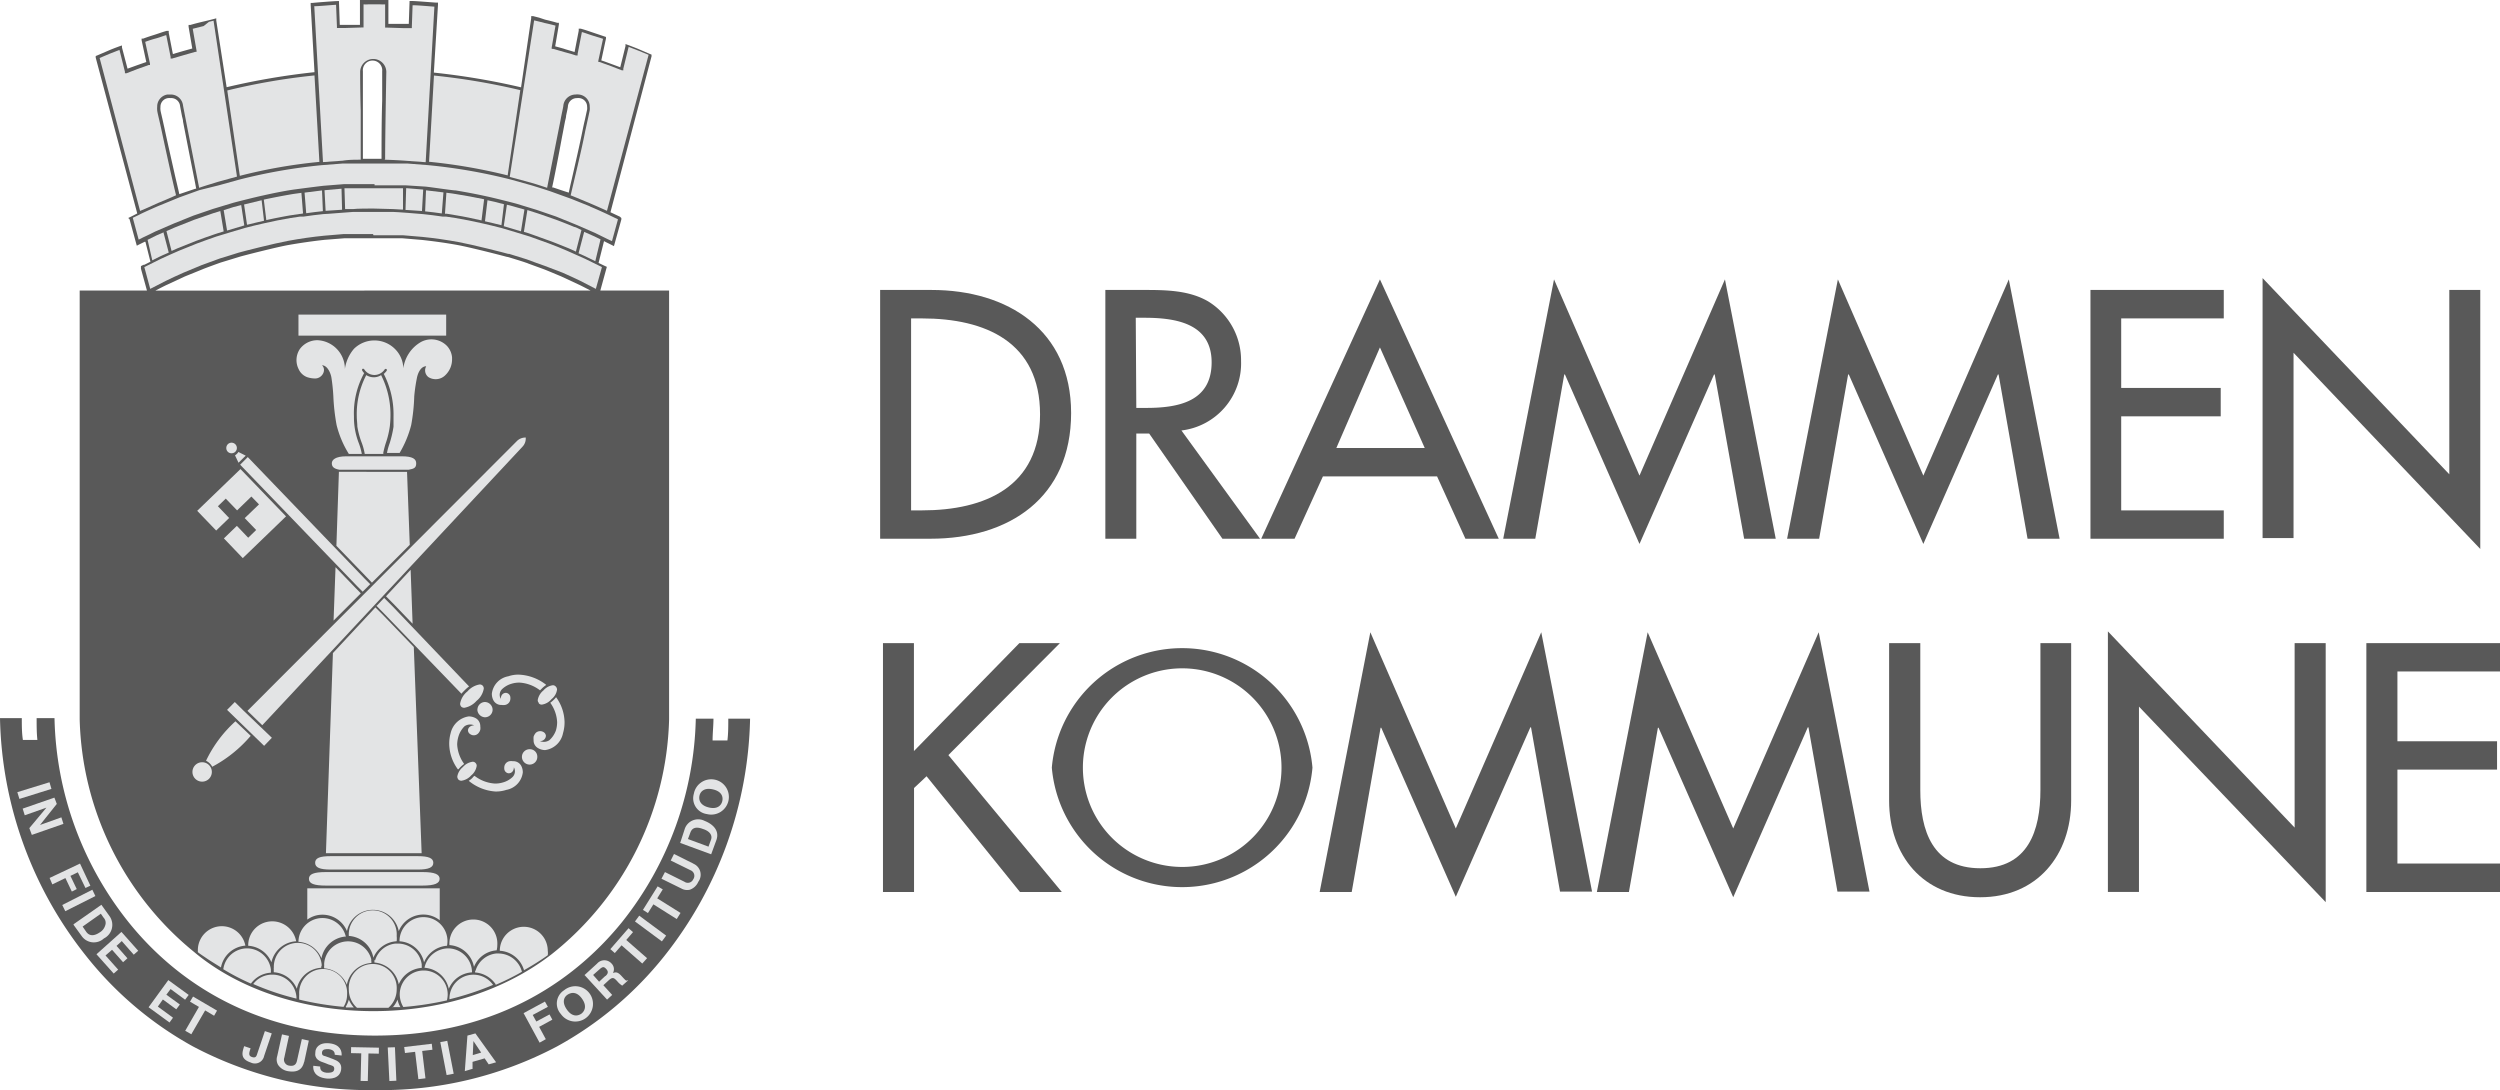 <svg xmlns="http://www.w3.org/2000/svg" viewBox="0 0 229.34 100"><defs><style>.cls-1{fill:#595959;}.cls-2{fill:#e3e4e5;}</style></defs><g id="Layer_2" data-name="Layer 2"><g id="Layer_1-2" data-name="Layer 1"><path class="cls-1" d="M34.4,100a34.52,34.52,0,0,0,16.69-4,32.58,32.58,0,0,0,9.85-8.29,36.17,36.17,0,0,0,7.87-21.78h-2c0,.67,0,1.35-.08,2H65.37c0-.68.08-1.36.08-2H63.83a31,31,0,0,1-6.77,18.66C53.23,89.32,46.19,95,34.4,95S15.57,89.32,11.75,84.54A31,31,0,0,1,5,65.88H3.36c0,.67,0,1.35.07,2H2.1C2,67.23,2,66.55,2,65.88H0A36.1,36.1,0,0,0,7.87,87.66,32.54,32.54,0,0,0,17.71,96a34.57,34.57,0,0,0,16.69,4Z"/><path class="cls-1" d="M54.17,26.65c-.41-.21-.91-.47-1.09-.55l-1.61-.75c-.27-.11-1.35-.57-1.63-.67l-1.37-.5c-.13-.06-.25-.09-.3-.11-.25-.09-1.23-.39-1.6-.5h0l-.05,0c-.28-.08-3.29-.86-4.53-1.09-1.09-.2-2.2-.35-3.29-.47l-1.78-.15h-.52l-.24,0H36c-.3,0-1.48,0-1.78,0s-1.47,0-1.77,0h-.13l-.23,0h-.52L29.79,22c-1.11.12-2.21.28-3.3.47s-4.25,1-4.53,1.09l-1.7.52c-.29.1-1.39.5-1.65.61s-1.38.56-1.65.67l-1.61.75c-.19.08-.69.34-1.1.55ZM18,17.32c-.13-.71-.37-1.89-.59-3s-.46-2.35-.62-3.17c0-.18-.07-.36-.1-.52-.09-.46-.15-.79-.17-.89A.81.81,0,0,0,15.65,9a1.06,1.06,0,0,0-.24,0,.8.8,0,0,0-.69.83,1,1,0,0,0,0,.24c0,.13.13.58.26,1.21.05.23.11.47.16.73.23,1.07.58,2.6.87,3.9.15.67.34,1.43.44,1.9l1.48-.5Zm32.69-.14c.37.12,1.08.37,1.49.49.06-.31.15-.72.26-1.18.32-1.4.75-3.27,1-4.52.08-.39.15-.72.22-1l.2-.92a1.06,1.06,0,0,0,0-.25A.79.79,0,0,0,53.16,9a1.06,1.06,0,0,0-.24,0,.82.82,0,0,0-.82.73c0,.1-.07.43-.17.89,0,.16-.06.34-.1.52-.08.41-.17.91-.28,1.46-.29,1.59-.67,3.55-.91,4.64ZM33.42,14.57H35c0-1.15,0-3.53.06-5.34,0-1.38,0-2.49,0-2.69a.89.89,0,1,0-1.77,0c0,.18,0,1,0,2.15,0,.43,0,.91,0,1.39,0,1.5,0,3.51,0,4.49ZM55,26.65h6.38V66A28.39,28.39,0,0,1,50.6,87.54c-9.42,7.29-24.6,6.69-32.82-.23A28.42,28.42,0,0,1,7.31,66V26.65h6.17l-.55-2,0-.19,0-.05.24-.12.07,0,.56-.28-.46-1.83-.07,0-.53.26-.19.1-.06-.21-.61-2.23L11.76,20l.14-.07c.14-.06.42-.21.69-.35L8.78,5.29l0-.15.15-.06,1-.43c.3-.13.61-.25.91-.36L11,4.23l.19-.06,0,.19L11.7,6.3,12.53,6l.6-.21.29-.1-.43-2,0-.15.15,0c.35-.13.72-.25,1.07-.36s.72-.25,1.09-.35l.18,0,0,.18.38,1.95a2.46,2.46,0,0,0,.29-.09l.59-.17.5-.14.4-.11-.34-2,0-.16.16,0c.37-.11.73-.2,1.1-.29l.55-.13.55-.14.18-.05,0,.2L20.79,8a64.64,64.64,0,0,1,8.06-1.38L28.5.44V.27l.16,0C29,.23,30.54.11,30.92.1h.18l0,.18.07,2h.43c.48,0,1.09,0,1.42,0l0-2V0h2.61V.19l0,2c.33,0,.92,0,1.39,0h.48l.07-2V.09h.18c.38,0,1.88.13,2.27.15l.16,0V.44L39.8,6.66a65.28,65.28,0,0,1,8,1.35l.93-6.34,0-.19.18,0,.55.14L50,1.8c.38.09.74.18,1.11.29l.16,0,0,.16-.34,2,.41.11c.17.05.34.09.5.15l.57.17.3.09.38-1.95,0-.19.18,0c.38.1.74.23,1.1.35l1.07.36.15.05,0,.15-.43,2,.3.1.6.22.84.31.48-1.94,0-.19.19.07.14.05c.3.12.61.23.91.36l1,.43.15.06,0,.16L56,19.47l.87.41L57,20l0,.14-.68,2.44-.19-.1-.53-.26-.19-.1-.5,2,.52.25.24.11-.07.25-.55,2v0Z"/><path class="cls-2" d="M34.36,16.89l-1.89,0-.89,0h0l-1.88.15c-.64.07-2.46.31-2.76.35-1,.15-1.91.34-2.85.55-.61.13-2.45.59-2.75.68l-1.82.55-1.78.61-1.74.7-1.74.75c-.18.09-.72.36-1.16.56a3.34,3.34,0,0,1-.38.19l-.54-2,.55-.26.21-.11c.29-.14,1.46-.67,1.75-.78l1.78-.73,1.83-.66L20.07,17l1.87-.52a49.74,49.74,0,0,1,7.59-1.33L31.46,15l.92,0h.06l1,0h1.91c.33,0,.65,0,1,0l1,0,1.92.15a50.35,50.35,0,0,1,7.62,1.33l1.86.52c.3.09,1.52.47,1.82.58l1.83.66,1.67.67.11.06c.29.11,1.46.64,1.74.78l.77.37-.55,2-.39-.18-1.16-.57-1.72-.75L51,19.86l-1.78-.61-1.8-.55c-.31-.09-2.13-.55-2.75-.68-.94-.21-1.9-.39-2.86-.55-.28,0-2.12-.28-2.75-.35L37.19,17l-.94,0-1.89,0Z"/><path class="cls-2" d="M34.22,21.47l-1.78,0-.36,0-.54,0-1.78.15c-1.12.11-2.22.27-3.31.47-1.26.23-4.28,1-4.57,1.09s-1.42.45-1.71.53l-1.67.61-1.66.69c-.28.11-1.35.62-1.62.75s-1.05.53-1.44.74l-.54-2,1.53-.76c.28-.13,1.38-.63,1.65-.74s1.42-.58,1.69-.68,1.44-.53,1.73-.62,2.33-.71,2.63-.79c.58-.16,1.17-.29,1.77-.43.8-.18,1.61-.35,2.41-.48l.87-.13.32,0c.61-.09,1.21-.17,1.82-.23.3,0,2.43-.19,2.74-.2l1.82,0,1.83,0c.3,0,2.44.17,2.73.2.61.06,1.22.14,1.83.23l.31,0,.87.13c.81.13,1.61.3,2.41.48.6.14,1.18.27,1.78.43.28.08,2.33.69,2.62.79l1.72.62c.29.1,1.42.55,1.69.68s1.39.61,1.66.74l1.55.76-.56,2-1.43-.74c-.28-.13-1.35-.64-1.63-.75L50,24.4c-.29-.1-1.41-.5-1.68-.61l-1.61-.5-.09,0c-.29-.09-3.32-.86-4.58-1.09-1.1-.2-2.2-.36-3.32-.47l-1.78-.15-.54,0-.35,0-1.79,0Z"/><path class="cls-2" d="M24.06,66.53,22.7,65.21,47.4,40.48a1.09,1.09,0,0,1,.83-.34v.06a1.08,1.08,0,0,1-.31.79L24.06,66.53Z"/><path class="cls-2" d="M35.22,34.29a2,2,0,0,0,.24-.26c.1-.15-.07-.27-.18-.13h0a1.14,1.14,0,0,1-.93.5,1.11,1.11,0,0,1-.93-.51h0c-.12-.16-.29,0-.16.15s0,0,0,0a.52.52,0,0,0,.15.18,7.65,7.65,0,0,0-.94,4,6.52,6.52,0,0,0,.44,2.42,5.58,5.58,0,0,1,.28,1H32A9.24,9.24,0,0,1,30.88,39a18.65,18.65,0,0,1-.3-2.66,17,17,0,0,0-.18-1.72c-.09-.49-.41-1.11-.86-1.11.45.44,0,1.24-.67,1.21a2.38,2.38,0,0,1-.69-.12,1.38,1.38,0,0,1-.78-.73A1.83,1.83,0,0,1,27.52,32a2,2,0,0,1,1.63-.79,2.64,2.64,0,0,1,2.49,2.64A3.62,3.62,0,0,1,32.47,32a2.67,2.67,0,0,1,3.75,0A2.59,2.59,0,0,1,37,33.79h0a3.28,3.28,0,0,1,1.46-2.32,2,2,0,0,1,2.53.25,1.77,1.77,0,0,1,.48,1.07s0,.1,0,.15a2,2,0,0,1-.61,1.47,1.25,1.25,0,0,1-1.55.19.77.77,0,0,1-.21-1c-.49,0-.77.61-.86,1.1A15,15,0,0,0,38,36.37,17.28,17.28,0,0,1,37.72,39a9.77,9.77,0,0,1-1.06,2.55h-.77l-.39,0h0a5.54,5.54,0,0,1,.24-.87,10.13,10.13,0,0,0,.36-1.53c0-.3,0-.61,0-.93a8.15,8.15,0,0,0-.9-3.93Z"/><polygon class="cls-2" points="34.15 30.79 27.38 30.79 27.38 28.86 40.93 28.86 40.93 30.79 34.15 30.79 34.15 30.79 34.15 30.79"/><path class="cls-2" d="M18.27,17.23c-.28-1.43-.89-4.51-1.21-6.15-.14-.74-.25-1.28-.27-1.41a1.13,1.13,0,0,0-1.13-1l-.29,0a1.11,1.11,0,0,0-.95,1.13,1.63,1.63,0,0,0,0,.31c0,.17.21.94.42,1.94.37,1.74,1,4.63,1.31,5.86l-.33.15-.67.29-.65.27-.95.43-.7.3L9.14,5.32l.92-.39.9-.35.5,2,0,.14.15,0,1-.39.6-.21.44-.16.11,0,0-.12-.44-2c.32-.12.63-.22,1-.32s.62-.21.93-.3l.4,2,0,.15.14,0,.48-.14.58-.17.49-.14.56-.16.13,0,0-.12-.35-2,1-.25L19.17,2l.42-.1L21.74,16.2,20,16.68c-.28.09-1.33.4-1.73.55Z"/><path class="cls-2" d="M52.35,17.93c.27-1.21,1-4.13,1.33-5.88.22-1,.39-1.77.42-1.94a1.75,1.75,0,0,0,0-.32,1.1,1.1,0,0,0-1-1.12,1,1,0,0,0-.29,0,1.14,1.14,0,0,0-1.13,1c0,.14-.14.68-.27,1.41-.33,1.65-.94,4.73-1.22,6.15-.51-.17-1-.34-1.55-.49l-1.88-.51h0L49,1.87l.42.1.54.14c.34.07.65.15,1,.24l-.35,2,0,.13.12,0,.57.16.48.14.59.16.47.15.15,0,0-.15.39-2c.32.09.62.21.94.31l1,.31-.43,2,0,.13.12,0,.44.16.59.21,1,.39.14,0,0-.15.49-2,.9.35.93.38L55.68,19.34c-.45-.21-1.25-.56-1.49-.66l-.11-.05c-.42-.17-1.41-.59-1.68-.69Z"/><path class="cls-2" d="M40.34,84.42a2.43,2.43,0,0,0-3.76,1,2.42,2.42,0,0,0-4.75,0,2.43,2.43,0,0,0-2.24-1.51,2.36,2.36,0,0,0-1.4.45V81.49H40.34v2.93Z"/><polygon class="cls-2" points="33.96 53.59 33.27 54.28 32.78 53.79 22.03 42.63 22.73 41.93 33.48 53.11 33.96 53.59 33.96 53.59 33.96 53.59"/><path class="cls-2" d="M30.07,80h8.7c1.11,0,1.56.21,1.56.62s-.45.62-1.56.62H29.9c-1.12,0-1.56-.19-1.56-.62S28.78,80,29.9,80Z"/><path class="cls-2" d="M35.33,14.61c0-1.88.1-7.57.11-8v0a1.2,1.2,0,1,0-2.4,0c0,.25,0,1.83.05,3.54,0,1.55,0,3.56,0,4.5-.55,0-1.1,0-1.65.09l-1.81.13L28.83.57c.46,0,1.53-.11,2-.13l.08,2v.13H31l.61,0,1.6-.05h.14V2.4l0-2a3,3,0,0,0,.42,0H34.9a3.17,3.17,0,0,0,.43,0V2.53h.12L37,2.58l.65,0h.13V2.48l.07-2c.48,0,1.54.1,2,.13l-.8,14.27-1.78-.13c-.66-.05-1.31-.08-2-.1Z"/><path class="cls-2" d="M38.33,79.77h-8c-1,0-1.42-.19-1.42-.62s.41-.61,1.42-.61h8c1,0,1.42.19,1.42.61s-.41.62-1.42.62Z"/><polygon class="cls-2" points="30.54 59.91 34.44 55.72 35.15 56.43 37.96 59.35 38.68 78.27 29.9 78.27 30.54 59.91 30.54 59.91 30.54 59.91"/><path class="cls-2" d="M20.85,8.3a58.67,58.67,0,0,1,8-1.38l.45,7.93A47.52,47.52,0,0,0,22,16.13L20.85,8.3Z"/><path class="cls-2" d="M34.57,55.56l.67-.71.79.79,7,7.33a3.31,3.31,0,0,0-.36.31c-.13.13-.24.24-.34.36l-7.09-7.35-.72-.73Z"/><path class="cls-2" d="M39.81,6.93a61,61,0,0,1,7.92,1.34l-1.16,7.82a50.27,50.27,0,0,0-7.21-1.25l.45-7.91Z"/><polygon class="cls-2" points="26.24 47.37 22.27 51.2 20.54 49.39 21.73 48.24 22.77 49.33 23.5 48.62 22.45 47.53 23.76 46.27 23.06 45.55 21.75 46.82 20.71 45.74 19.99 46.44 21.02 47.52 19.83 48.67 18.09 46.86 22.06 43.03 26.24 47.37 26.24 47.37 26.24 47.37"/><path class="cls-2" d="M36.85,41.86c1,0,1.33.24,1.33.64s-.17.5-.68.59H31.13c-.51-.09-.69-.28-.69-.59s.32-.64,1.33-.64Z"/><polygon class="cls-2" points="37.59 49.98 34.12 53.45 33.65 52.96 30.86 50.07 31.09 43.28 37.34 43.29 37.59 49.98 37.59 49.98 37.59 49.98"/><path class="cls-2" d="M36.93,19.23l-.87-.05c-.3,0-1.53-.05-1.83-.05s-1.52,0-1.84.05l-.73,0-.06-1.91h0c.3,0,.59,0,.88,0l1.88,0,1.87,0,.74,0,0,1.94Z"/><path class="cls-2" d="M52.84,23.08l-.69-.31c-.28-.11-1.41-.57-1.7-.67s-1.44-.52-1.73-.62a6.78,6.78,0,0,0-.66-.21l.32-2,.78.25c.3.09,1.48.51,1.77.61s1.46.56,1.75.69c.11,0,.38.15.66.28l-.5,1.94Z"/><path class="cls-2" d="M20.52,21.23c-.39.11-.7.22-.8.25-.29.09-1.45.51-1.74.62l-1.7.68-.54.24-.47-1.82.78-.34,1.74-.69,1.77-.61.65-.2.31,1.87Z"/><path class="cls-2" d="M50.07,62.86a2.53,2.53,0,0,0-.37.31l-.16.16a3.42,3.42,0,0,0-1.87-.71,2.39,2.39,0,0,0-.73.1,2.1,2.1,0,0,0-.86.48.73.73,0,0,0-.14.91c0-.32.19-.55.48-.55a.44.44,0,0,1,.4.43.53.53,0,0,1,0,.12.59.59,0,0,1-.49.56,1,1,0,0,1-.3,0,.81.81,0,0,1-.74-.38,1.27,1.27,0,0,1-.17-.65,1.84,1.84,0,0,1,1.51-1.6,2.76,2.76,0,0,1,1-.15,4.34,4.34,0,0,1,2.47.93Z"/><path class="cls-2" d="M43,71.63a2.32,2.32,0,0,0,.37-.3c0-.06.11-.1.16-.16a3.39,3.39,0,0,0,1.87.71,2.43,2.43,0,0,0,.73-.1A2.1,2.1,0,0,0,47,71.3a.74.74,0,0,0,.14-.91c0,.32-.19.55-.48.55a.44.44,0,0,1-.4-.43.53.53,0,0,1,0-.12.59.59,0,0,1,.48-.56,1.06,1.06,0,0,1,.31,0,.82.82,0,0,1,.74.38,1.27,1.27,0,0,1,.17.65,1.85,1.85,0,0,1-1.51,1.6,3,3,0,0,1-1,.15A4.28,4.28,0,0,1,43,71.63Z"/><path class="cls-2" d="M36.34,86.35a2.46,2.46,0,0,0-2.09,1.51,2.44,2.44,0,0,0-2.25-2v0a2.2,2.2,0,1,1,4.39,0,2.52,2.52,0,0,1,0,.48Z"/><path class="cls-2" d="M41,86.76a2.47,2.47,0,0,0-2.1,1.52,2.45,2.45,0,0,0-2.25-1.93v0a2.2,2.2,0,1,1,4.35.45Z"/><path class="cls-2" d="M45.56,87.18a2.42,2.42,0,0,0-2.08,1.52,2.44,2.44,0,0,0-2.25-2v0a2.2,2.2,0,1,1,4.39,0,1.86,1.86,0,0,1-.06.48Z"/><path class="cls-2" d="M29.47,88.63v.15a2.42,2.42,0,0,0-2.24,1.93,2.46,2.46,0,0,0-2.11-1.52.83.83,0,0,1,0-.22v0a.68.68,0,0,1,0-.2,2.2,2.2,0,0,1,4.39-.27.86.86,0,0,0,0,.15Z"/><path class="cls-2" d="M34.07,88.19v.15a2.44,2.44,0,0,0-2.25,2,2.46,2.46,0,0,0-2.08-1.51.85.85,0,0,1,0-.24v-.06a1,1,0,0,1,0-.17A2.2,2.2,0,0,1,34.06,88a.86.86,0,0,0,0,.15Z"/><path class="cls-2" d="M48.07,89a2.46,2.46,0,0,0-2.22-1.78v0a2.2,2.2,0,0,1,4.4,0,1.4,1.4,0,0,1,0,.41A23.79,23.79,0,0,1,48.07,89Z"/><path class="cls-2" d="M35.63,92.45l-1.29,0q-.81,0-1.59,0A2.23,2.23,0,0,1,32,90.78a2.2,2.2,0,1,1,4.39,0,2.23,2.23,0,0,1-.76,1.67Z"/><path class="cls-2" d="M18.15,87.29s0-.15,0-.16a2.2,2.2,0,0,1,4.36-.38,2.46,2.46,0,0,0-2.24,2c-.39-.25-.9-.55-1.35-.86-.26-.18-.52-.34-.78-.55Z"/><path class="cls-2" d="M31.74,85.91a2.46,2.46,0,0,0-2.25,2,2.45,2.45,0,0,0-2.11-1.51v0a2.2,2.2,0,0,1,4.36-.4Z"/><path class="cls-2" d="M38.94,88.78A2.25,2.25,0,0,1,41.11,87a2.21,2.21,0,0,1,2.19,2.2,2.45,2.45,0,0,0-2.13,1.51,2.43,2.43,0,0,0-2.23-1.93Z"/><path class="cls-2" d="M27.14,86.35a2.46,2.46,0,0,0-2.24,1.93,2.46,2.46,0,0,0-2.13-1.52v-.05A2.2,2.2,0,0,1,25,84.52a2.23,2.23,0,0,1,2.17,1.83Z"/><path class="cls-2" d="M34.41,88.1a2.18,2.18,0,0,1,1.87-1.54h.23a2.21,2.21,0,0,1,2.18,1.93.86.86,0,0,0,0,.15v.15a2.47,2.47,0,0,0-2.11,1.51,2.46,2.46,0,0,0-2.23-2,1.49,1.49,0,0,1,0-.18s0,0,0-.06Z"/><path class="cls-2" d="M31.45,92.36a28.48,28.48,0,0,1-4-.66,3.57,3.57,0,0,1,0-.46,2.2,2.2,0,1,1,4.39,0,2.11,2.11,0,0,1-.32,1.12Z"/><path class="cls-2" d="M41,91.77a28.87,28.87,0,0,1-4,.61,2.27,2.27,0,0,1-.33-1.15,2.2,2.2,0,0,1,4.4,0,2.5,2.5,0,0,1-.07.54Z"/><path class="cls-2" d="M20.49,88.88A2.2,2.2,0,0,1,22.66,87a2.22,2.22,0,0,1,2.19,1.93.71.71,0,0,0,0,.14v.16a2.43,2.43,0,0,0-1.83,1,21,21,0,0,1-2.54-1.32Z"/><path class="cls-2" d="M45.47,90.29a2.5,2.5,0,0,0-1.89-1.08c0-.07,0-.12.05-.18s0,0,0,0a2.22,2.22,0,0,1,1.88-1.56h.23a2.23,2.23,0,0,1,2.14,1.68,23.68,23.68,0,0,1-2.42,1.2Z"/><path class="cls-2" d="M23,67.5a12.07,12.07,0,0,1-3.53,2.84,1.26,1.26,0,0,0-.57-.55,11.57,11.57,0,0,1,2.7-3.62L23,67.5Z"/><polygon class="cls-2" points="21.54 64.4 22.36 65.21 24.94 67.68 24.23 68.42 20.83 65.12 21.54 64.4 21.54 64.4 21.54 64.4"/><path class="cls-2" d="M55.53,89.55c.26-.22.3-.42.09-.65s-.32-.24-.6,0l-.61.54.55.62.57-.53Zm-1.92-.09,1.17-1.07a.88.88,0,0,1,1.32,0,.73.73,0,0,1,.13.87c.27-.09.43-.12.82.31s.38.41.52.36l.06,0-.55.49a2,2,0,0,1-.46-.41c-.29-.31-.41-.41-.77-.09l-.5.46.81.89-.47.43-2.08-2.27Z"/><path class="cls-2" d="M45.23,90.35a26.41,26.41,0,0,1-4,1.32V91.6a2.2,2.2,0,0,1,4-1.25Z"/><polygon class="cls-2" points="12.27 87.58 11.17 86.33 10.69 86.77 11.69 87.91 11.29 88.27 10.28 87.13 9.68 87.65 10.84 88.95 10.43 89.31 8.85 87.54 11.14 85.49 12.68 87.22 12.27 87.58 12.27 87.58 12.27 87.58"/><path class="cls-2" d="M27.16,91.6a24.18,24.18,0,0,1-3.93-1.33A2.16,2.16,0,0,1,25,89.41a2.21,2.21,0,0,1,2.2,2.19Z"/><polygon class="cls-2" points="16.98 91.71 15.65 90.73 15.26 91.25 16.5 92.15 16.17 92.59 14.94 91.69 14.48 92.34 15.87 93.36 15.55 93.8 13.63 92.4 15.44 89.91 17.31 91.27 16.98 91.71 16.98 91.71 16.98 91.71"/><polygon class="cls-2" points="2.08 74.18 4.99 73.17 5.21 73.75 3.67 75.68 5.63 74.98 5.82 75.58 2.92 76.59 2.69 75.97 4.26 74.09 2.27 74.79 2.08 74.18 2.08 74.18 2.08 74.18"/><polygon class="cls-2" points="4.55 80.54 7.34 79.22 8.29 81.25 7.84 81.46 7.14 80.02 6.46 80.35 7.04 81.56 6.59 81.79 6 80.55 4.8 81.13 4.55 80.54 4.55 80.54 4.55 80.54"/><path class="cls-2" d="M7.58,85l.33.48c.25.35.65.45,1.23.06a1.12,1.12,0,0,0,.51-.64.69.69,0,0,0-.15-.72l-.25-.36L7.58,85Zm-.82-.22L9.3,83l.78,1.09a1.39,1.39,0,0,1-.55,2,1.36,1.36,0,0,1-2-.17l-.79-1.09Z"/><path class="cls-2" d="M63.6,79.23a1.09,1.09,0,0,1,.46,1.66,1.31,1.31,0,0,1-.78.73,1.07,1.07,0,0,1-.77-.11l-1.83-.9L61,80l1.79.89a.54.54,0,0,0,.8-.22.55.55,0,0,0-.25-.84l-1.81-.89.3-.6,1.79.89Z"/><path class="cls-2" d="M44.13,20.21c-.76-.17-1.53-.34-2.3-.46L41,19.61l-.18,0,.13-1.93.85.12c.89.14,1.74.3,2.61.48l-.24,1.95Z"/><path class="cls-2" d="M27.8,19.58a1.88,1.88,0,0,1-.33.05l-.87.13c-.73.13-1.46.27-2.17.43l-.23-1.88c.91-.19,1.82-.37,2.73-.52l.72-.1.15,1.89Z"/><path class="cls-2" d="M65,77.65l.22-.6c.19-.5-.24-.85-.73-1-.84-.32-1.06.07-1.16.33l-.22.59,1.89.7Zm-2.6-.33L62.83,76a1.3,1.3,0,0,1,1.82-.69c.62.24,1.42.81,1.06,1.78l-.47,1.28-2.89-1.06Z"/><polygon class="cls-2" points="59.36 87.9 58.92 88.39 57.02 86.72 56.4 87.43 55.99 87.07 57.66 85.15 58.07 85.51 57.45 86.23 59.36 87.9 59.36 87.9 59.36 87.9"/><polygon class="cls-2" points="62.43 83.75 62.08 84.31 59.94 82.96 59.44 83.76 58.98 83.47 60.33 81.31 60.8 81.59 60.29 82.41 62.43 83.75 62.43 83.75 62.43 83.75"/><path class="cls-2" d="M66.26,73.49c.08-.34,0-.87-.84-1.07s-1.17.22-1.25.56,0,.88.84,1.09,1.17-.23,1.25-.58Zm-2.61-.67a1.62,1.62,0,1,1,1.2,1.86,1.46,1.46,0,0,1-1.2-1.86Z"/><path class="cls-2" d="M35.19,41.64H33.46a5.52,5.52,0,0,0-.31-1.11,7.66,7.66,0,0,1-.37-1.41c0-.3-.05-.61-.05-.92a7.7,7.7,0,0,1,.87-3.79l0,0a1.27,1.27,0,0,0,.7.2,1.17,1.17,0,0,0,.66-.2,8.07,8.07,0,0,1,.86,3.79,9.07,9.07,0,0,1-.06.91,8,8,0,0,1-.35,1.48,7.77,7.77,0,0,0-.26,1Z"/><path class="cls-2" d="M53.32,93c.28-.21.57-.67.08-1.37s-1-.59-1.32-.39-.57.67-.08,1.37,1,.6,1.32.39Zm-1.57-2.16a1.62,1.62,0,1,1-.3,2.18,1.44,1.44,0,0,1,.3-2.18Z"/><path class="cls-2" d="M27.9,97.4c-.17.8-.74,1-1.51.86a1.34,1.34,0,0,1-.89-.59,1,1,0,0,1-.07-.78l.44-2,.64.14-.43,2a.55.55,0,0,0,.41.72c.45.09.67-.07.75-.43l.45-2,.64.14-.43,2Z"/><polygon class="cls-2" points="5.71 83.02 8.47 81.62 8.75 82.2 5.99 83.59 5.71 83.02 5.71 83.02 5.71 83.02"/><polygon class="cls-2" points="1.59 72.67 4.54 71.76 4.72 72.37 1.78 73.29 1.59 72.67 1.59 72.67 1.59 72.67"/><path class="cls-2" d="M42,70.57a4,4,0,0,1-.79-2.31,3.54,3.54,0,0,1,.13-1A2,2,0,0,1,43,65.72a1.32,1.32,0,0,1,.7.2.84.84,0,0,1,.36.71,1.06,1.06,0,0,1,0,.31.81.81,0,0,1-.2.35.56.56,0,0,1-.72.06.43.43,0,0,1-.21-.33c0-.29.25-.47.57-.48a.92.92,0,0,0-.88.08,2.19,2.19,0,0,0-.56.93,2.69,2.69,0,0,0-.12.76,3.34,3.34,0,0,0,.64,1.77,2.66,2.66,0,0,0-.52.49Z"/><path class="cls-2" d="M51,63.94a4,4,0,0,1,.79,2.31,3.48,3.48,0,0,1-.14,1,1.94,1.94,0,0,1-1.64,1.56,1.31,1.31,0,0,1-.7-.21.8.8,0,0,1-.36-.71,1.55,1.55,0,0,1,0-.31,1.07,1.07,0,0,1,.2-.35.6.6,0,0,1,.73-.06.44.44,0,0,1,.2.33.51.51,0,0,1-.56.48.92.92,0,0,0,.88-.08A2.19,2.19,0,0,0,51,67a2.68,2.68,0,0,0,.11-.76,3.32,3.32,0,0,0-.63-1.77,3,3,0,0,0,.52-.49Z"/><path class="cls-2" d="M43.37,96.79l.77-.23-.71-1.06-.06,1.29Zm-.06,1.27-.67.2L42.88,95l.73-.2,1.9,2.65-.68.19-.37-.55-1.11.32,0,.66Z"/><polygon class="cls-2" points="17.55 94.88 16.99 94.56 18.25 92.37 17.43 91.89 17.71 91.42 19.91 92.71 19.64 93.18 18.82 92.69 17.55 94.88 17.55 94.88 17.55 94.88"/><polygon class="cls-2" points="61.11 85.83 60.72 86.36 58.25 84.53 58.64 84 61.11 85.83 61.11 85.83 61.11 85.83"/><polygon class="cls-2" points="50.07 95.33 49.5 95.65 48.03 92.94 49.99 91.88 50.26 92.36 48.87 93.11 49.2 93.71 50.41 93.06 50.67 93.54 49.46 94.2 50.07 95.33 50.07 95.33 50.07 95.33"/><polygon class="cls-2" points="39.03 98.92 38.38 99 38.08 96.49 37.15 96.6 37.08 96.05 39.61 95.75 39.67 96.3 38.73 96.41 39.03 98.92 39.03 98.92 39.03 98.92"/><path class="cls-2" d="M29.37,97.84c0,.17,0,.5.59.57.31,0,.67,0,.7-.32s-.19-.33-.52-.44l-.32-.13c-.49-.16-1-.34-.89-1,0-.34.29-.92,1.3-.81s1.14.75,1.11,1.12l-.63-.07c0-.13,0-.46-.58-.52-.25,0-.56,0-.59.3s.17.32.3.35l.73.27c.42.16.79.37.73.92-.1.92-1.07.89-1.35.86-1.13-.13-1.25-.8-1.21-1.17l.63.07Z"/><path class="cls-2" d="M24.23,96.87a.86.86,0,0,1-1.23.6c-1-.33-.78-.94-.6-1.5l.59.2c-.16.45-.21.69.13.8s.41-.08.48-.31l.7-2.07.63.21-.7,2.07Z"/><polygon class="cls-2" points="30.6 56.93 30.78 52.03 32.61 53.93 33.1 54.43 30.6 56.93 30.6 56.93 30.6 56.93"/><polygon class="cls-2" points="33.74 99.17 33.08 99.16 33.14 96.63 32.2 96.61 32.21 96.06 34.76 96.11 34.75 96.66 33.8 96.64 33.74 99.17 33.74 99.17 33.74 99.17"/><polygon class="cls-2" points="37.67 52.27 37.85 57.22 36.2 55.5 35.41 54.7 37.67 52.27 37.67 52.27 37.67 52.27"/><path class="cls-2" d="M42.31,64.82a.39.39,0,0,1-.1-.27,1.82,1.82,0,0,1,.67-1.12A1.89,1.89,0,0,1,44,62.79a.37.37,0,0,1,.28.11.38.38,0,0,1,.1.27,1.84,1.84,0,0,1-.67,1.13,1.92,1.92,0,0,1-1.12.63.42.42,0,0,1-.29-.11Z"/><path class="cls-2" d="M53.08,23.21l.51-1.94.79.35c.13.06.42.19.71.34l-.48,2-.78-.38c-.13-.06-.43-.21-.75-.34Z"/><path class="cls-2" d="M15,21.34l.48,1.83c-.37.15-.73.32-.87.39l-.64.32L13.54,22l.83-.41.67-.29Z"/><path class="cls-2" d="M46.22,20.7l.28-1.92c.4.1.75.19.86.23l.75.21-.32,2-1.57-.47Z"/><path class="cls-2" d="M46.23,18.75,46,20.66c-.5-.13-1-.24-1.51-.36l.23-1.93c.33.06,1,.22,1.56.38Z"/><path class="cls-2" d="M22.66,20.61l-.27-1.85L24,18.37l.22,1.88c-.51.11-1,.24-1.51.36Z"/><path class="cls-2" d="M22.13,18.83l.28,1.85-1.58.47-.31-1.87L21.4,19l.73-.19Z"/><path class="cls-2" d="M49.43,64.48a.35.35,0,0,1-.1-.26,1.44,1.44,0,0,1,.52-.88,1.38,1.38,0,0,1,.88-.48A.37.37,0,0,1,51,63a.39.39,0,0,1,.1.27,1.35,1.35,0,0,1-.51.87,1.43,1.43,0,0,1-.89.5.35.35,0,0,1-.28-.13Z"/><path class="cls-2" d="M43.63,70a.35.35,0,0,1,.1.26,1.41,1.41,0,0,1-.51.88,1.48,1.48,0,0,1-.88.48.38.38,0,0,1-.29-.11.45.45,0,0,1-.1-.27,1.42,1.42,0,0,1,.51-.87,1.45,1.45,0,0,1,.89-.49.34.34,0,0,1,.28.12Z"/><path class="cls-2" d="M39,19.39l.08-1.93,1.6.19-.15,1.93c-.52-.07-1-.14-1.53-.19Z"/><path class="cls-2" d="M29.54,17.47l.08,1.9c-.51.05-1,.12-1.53.19l-.15-1.89,1.6-.2Z"/><path class="cls-2" d="M18.45,71.7a.89.89,0,0,1,0-1.77.89.89,0,1,1,0,1.77Z"/><path class="cls-2" d="M38.82,17.44l-.11,1.92-1.51-.1.06-2,1.56.13Z"/><path class="cls-2" d="M29.87,19.34l-.1-1.89,1.56-.14.05,1.93-1.51.1Z"/><path class="cls-2" d="M48.59,70.14a.71.71,0,0,1-.71-.71.7.7,0,0,1,.71-.7.68.68,0,0,1,.7.7.7.7,0,0,1-.7.71Z"/><path class="cls-2" d="M43.8,65.08a.7.7,0,0,1,.7-.68h0a.72.72,0,0,1,.69.71v0a.7.7,0,0,1-.71.69h0a.73.73,0,0,1-.69-.72v0Z"/><polygon class="cls-2" points="41.62 98.5 40.97 98.62 40.39 95.6 41.03 95.48 41.62 98.5 41.62 98.5 41.62 98.5"/><path class="cls-2" d="M21.24,41.58a.47.47,0,0,1-.48-.48.48.48,0,0,1,.48-.49.49.49,0,0,1,.49.49.48.48,0,0,1-.49.48Z"/><path class="cls-2" d="M22.54,41.8l-.66.65-.32-.68a.92.92,0,0,0,.31-.31l.67.34Z"/><polygon class="cls-2" points="36.36 99.14 35.72 99.17 35.57 96.09 36.23 96.07 36.36 99.14 36.36 99.14 36.36 99.14"/><path class="cls-2" d="M31.71,92.37A2.71,2.71,0,0,0,32,91.7a2.6,2.6,0,0,0,.46.72l-.71,0Z"/><path class="cls-2" d="M36,92.44a2.51,2.51,0,0,0,.47-.74,2.29,2.29,0,0,0,.26.69l-.73,0Z"/><path class="cls-1" d="M80.74,26.6h4.72c7,0,12.8,3.69,12.8,11.29,0,7.78-5.69,11.53-12.89,11.53H80.74Zm2.84,20.22h1c5.81,0,10.83-2.18,10.83-8.81s-5-8.8-10.83-8.8h-1Z"/><path class="cls-1" d="M115.59,49.42h-3.45l-6.72-9.65h-1.18v9.65H101.4V26.6h3.45c2,0,4.2,0,6,1.06a6.33,6.33,0,0,1,3,5.45,6.2,6.2,0,0,1-5.47,6.38Zm-11.35-12h.91c2.9,0,6-.55,6-4.18s-3.39-4.09-6.2-4.09h-.76Z"/><path class="cls-1" d="M121.36,43.7l-2.6,5.72H115.7l10.89-23.79,10.9,23.79h-3.06l-2.6-5.72Zm5.23-11.83-4,9.23h8.11Z"/><path class="cls-1" d="M143.56,34.35h-.06l-2.66,15.07H137.9l4.66-23.79,7.84,18,7.84-18,4.66,23.79H160L157.3,34.35h-.06L150.4,49.9Z"/><path class="cls-1" d="M169.6,34.35h-.06l-2.66,15.07h-2.94l4.66-23.79,7.84,18,7.84-18,4.66,23.79H186l-2.66-15.07h-.06L176.44,49.9Z"/><path class="cls-1" d="M191.77,26.6H204v2.61h-9.41v6.38h9.13v2.6h-9.13v8.63H204v2.6H191.77Z"/><path class="cls-1" d="M207.56,25.51l17.13,18V26.6h2.84V50.36l-17.13-18v17h-2.84Z"/><path class="cls-1" d="M93.51,59h3.72L87,69.27,97.41,81.83H93.57L85,71.21l-1.15,1.08v9.54H81V59h2.84V68.9Z"/><path class="cls-1" d="M120.4,70.42a12,12,0,0,1-23.91,0,12,12,0,0,1,23.91,0Zm-2.84,0a9.11,9.11,0,1,0-18.22,0,9.11,9.11,0,1,0,18.22,0Z"/><path class="cls-1" d="M126.71,66.76h-.06L124,81.83h-2.94L125.71,58l7.84,18,7.84-18,4.66,23.79h-2.94l-2.66-15.07h-.06l-6.84,15.55Z"/><path class="cls-1" d="M152.15,66.76h-.06l-2.66,15.07h-2.94L151.15,58,159,76l7.84-18,4.66,23.79h-2.94l-2.66-15.07h-.06L159,82.31Z"/><path class="cls-1" d="M176.16,59V72.48c0,3.72,1.12,7.17,5.51,7.17s5.51-3.45,5.51-7.17V59H190V73.44c0,5-3.11,8.87-8.35,8.87s-8.35-3.84-8.35-8.87V59Z"/><path class="cls-1" d="M193.37,57.92l17.13,18V59h2.85V82.76L196.22,64.82v17h-2.85Z"/><path class="cls-1" d="M217.08,59h12.26v2.6h-9.41V68h9.14v2.6h-9.14v8.62h9.41v2.61H217.08Z"/></g></g></svg>